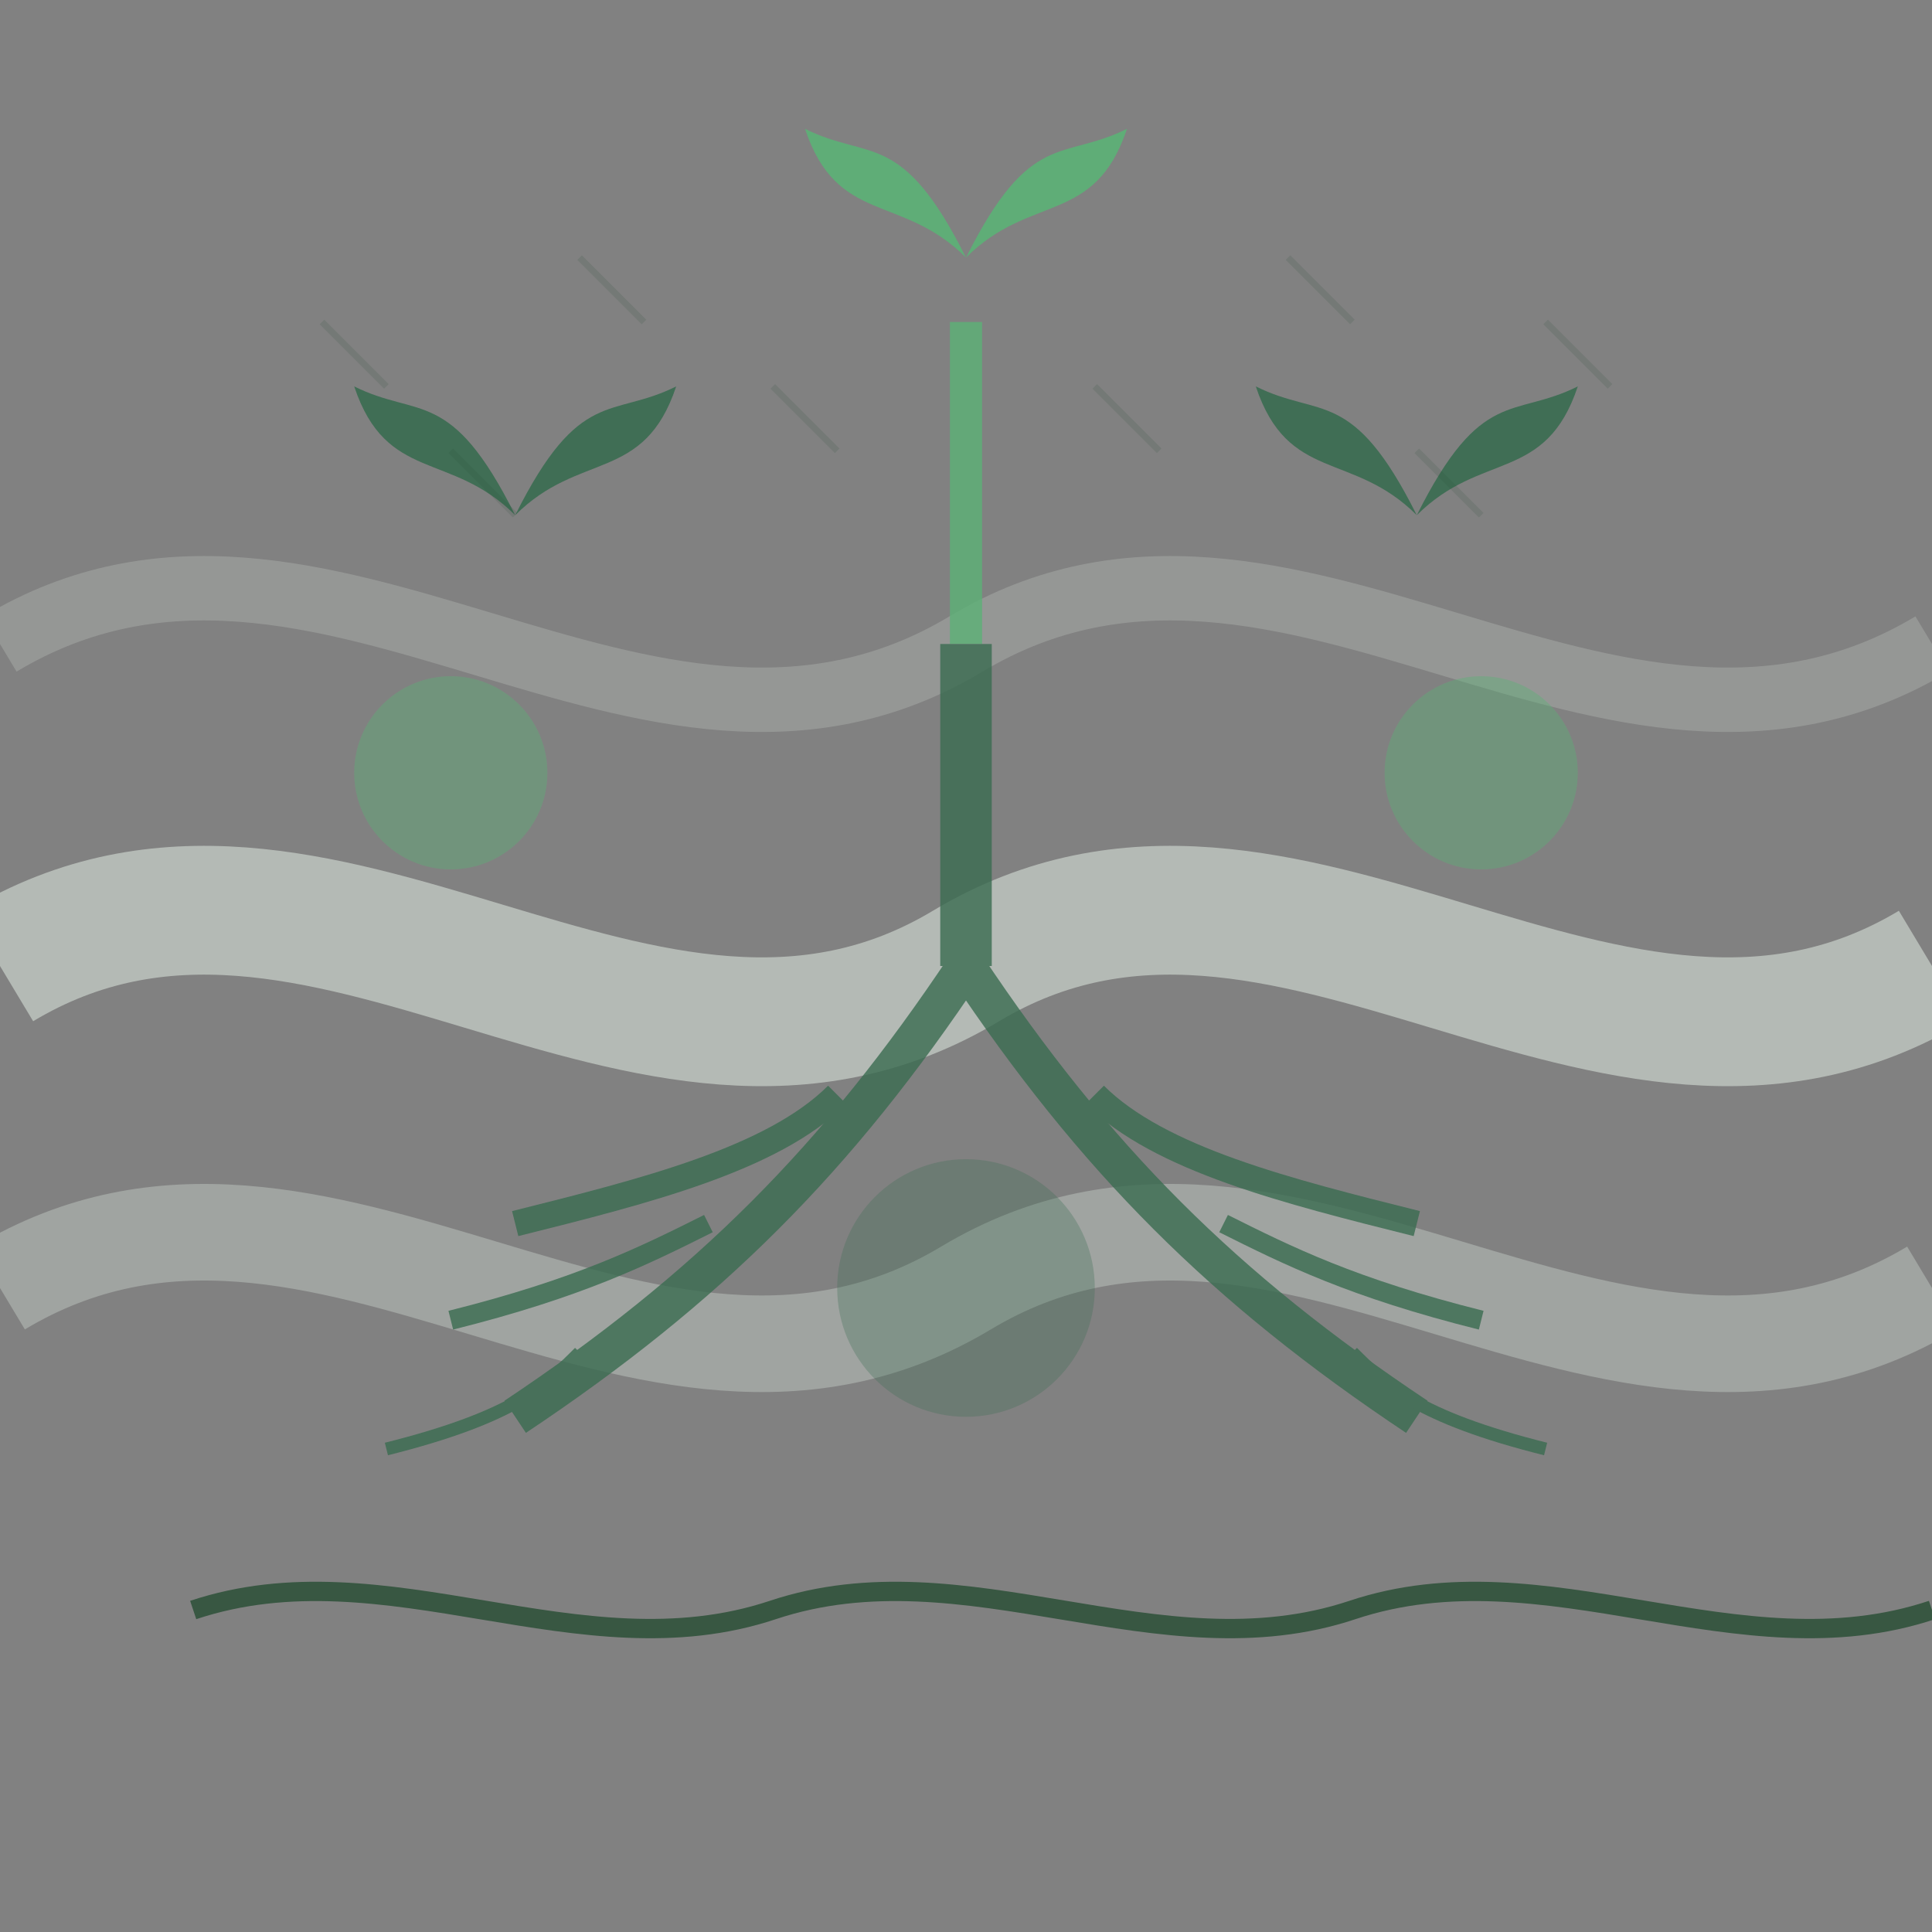 <?xml version="1.0" encoding="UTF-8"?>
<svg width="300" height="300" viewBox="0 0 300 300" fill="none" xmlns="http://www.w3.org/2000/svg">
  <rect x="0" y="0" width="300" height="300" fill="#808080" stroke="none"/>
  <!-- Abstract Canadian-themed garden design with maple leaf motifs and root system -->
  <rect width="300" height="300" fill="#F9F9F9" opacity="0.01"/>
  
  <!-- Abstract background elements -->
  <path d="M0 150C50 120 100 180 150 150C200 120 250 180 300 150" stroke="#E8F4EA" stroke-width="20" opacity="0.5"/>
  <path d="M0 200C50 170 100 230 150 200C200 170 250 230 300 200" stroke="#E8F4EA" stroke-width="15" opacity="0.3"/>
  <path d="M0 100C50 70 100 130 150 100C200 70 250 130 300 100" stroke="#E8F4EA" stroke-width="10" opacity="0.2"/>
  
  <!-- Abstract root system -->
  <g opacity="0.8">
    <path d="M150 50V100" stroke="#5BB176" stroke-width="5"/>
    <path d="M150 100V150" stroke="#396B50" stroke-width="8"/>
    
    <!-- Main roots -->
    <path d="M150 150C130 180 110 200 80 220" stroke="#396B50" stroke-width="6"/>
    <path d="M150 150C170 180 190 200 220 220" stroke="#396B50" stroke-width="6"/>
    
    <!-- Secondary roots left -->
    <path d="M130 170C120 180 100 185 80 190" stroke="#396B50" stroke-width="4"/>
    <path d="M110 190C100 195 90 200 70 205" stroke="#396B50" stroke-width="3"/>
    <path d="M90 210C85 215 80 220 60 225" stroke="#396B50" stroke-width="2"/>
    
    <!-- Secondary roots right -->
    <path d="M170 170C180 180 200 185 220 190" stroke="#396B50" stroke-width="4"/>
    <path d="M190 190C200 195 210 200 230 205" stroke="#396B50" stroke-width="3"/>
    <path d="M210 210C215 215 220 220 240 225" stroke="#396B50" stroke-width="2"/>
  </g>
  
  <!-- Stylized maple leaf elements -->
  <g opacity="0.9">
    <!-- Left leaf -->
    <path d="M80 80C70 70 60 75 55 60C65 65 70 60 80 80Z" fill="#396B50"/>
    <path d="M80 80C90 70 100 75 105 60C95 65 90 60 80 80Z" fill="#396B50"/>
    
    <!-- Right leaf -->
    <path d="M220 80C210 70 200 75 195 60C205 65 210 60 220 80Z" fill="#396B50"/>
    <path d="M220 80C230 70 240 75 245 60C235 65 230 60 220 80Z" fill="#396B50"/>
    
    <!-- Center leaf -->
    <path d="M150 40C140 30 130 35 125 20C135 25 140 20 150 40Z" fill="#5BB176"/>
    <path d="M150 40C160 30 170 35 175 20C165 25 160 20 150 40Z" fill="#5BB176"/>
  </g>
  
  <!-- Abstract circular elements -->
  <circle cx="70" cy="120" r="15" fill="#5BB176" opacity="0.4"/>
  <circle cx="230" cy="120" r="15" fill="#5BB176" opacity="0.4"/>
  <circle cx="150" cy="200" r="20" fill="#396B50" opacity="0.3"/>
  
  <!-- Subtle texture elements -->
  <g opacity="0.15">
    <path d="M50 50L60 60" stroke="#264D33" stroke-width="1"/>
    <path d="M70 70L80 80" stroke="#264D33" stroke-width="1"/>
    <path d="M90 40L100 50" stroke="#264D33" stroke-width="1"/>
    <path d="M120 60L130 70" stroke="#264D33" stroke-width="1"/>
    <path d="M170 60L180 70" stroke="#264D33" stroke-width="1"/>
    <path d="M200 40L210 50" stroke="#264D33" stroke-width="1"/>
    <path d="M220 70L230 80" stroke="#264D33" stroke-width="1"/>
    <path d="M240 50L250 60" stroke="#264D33" stroke-width="1"/>
  </g>
  
  <!-- Abstract soil line -->
  <path d="M30 250C60 240 90 260 120 250C150 240 180 260 210 250C240 240 270 260 300 250" stroke="#264D33" stroke-width="3" opacity="0.8"/>
</svg>